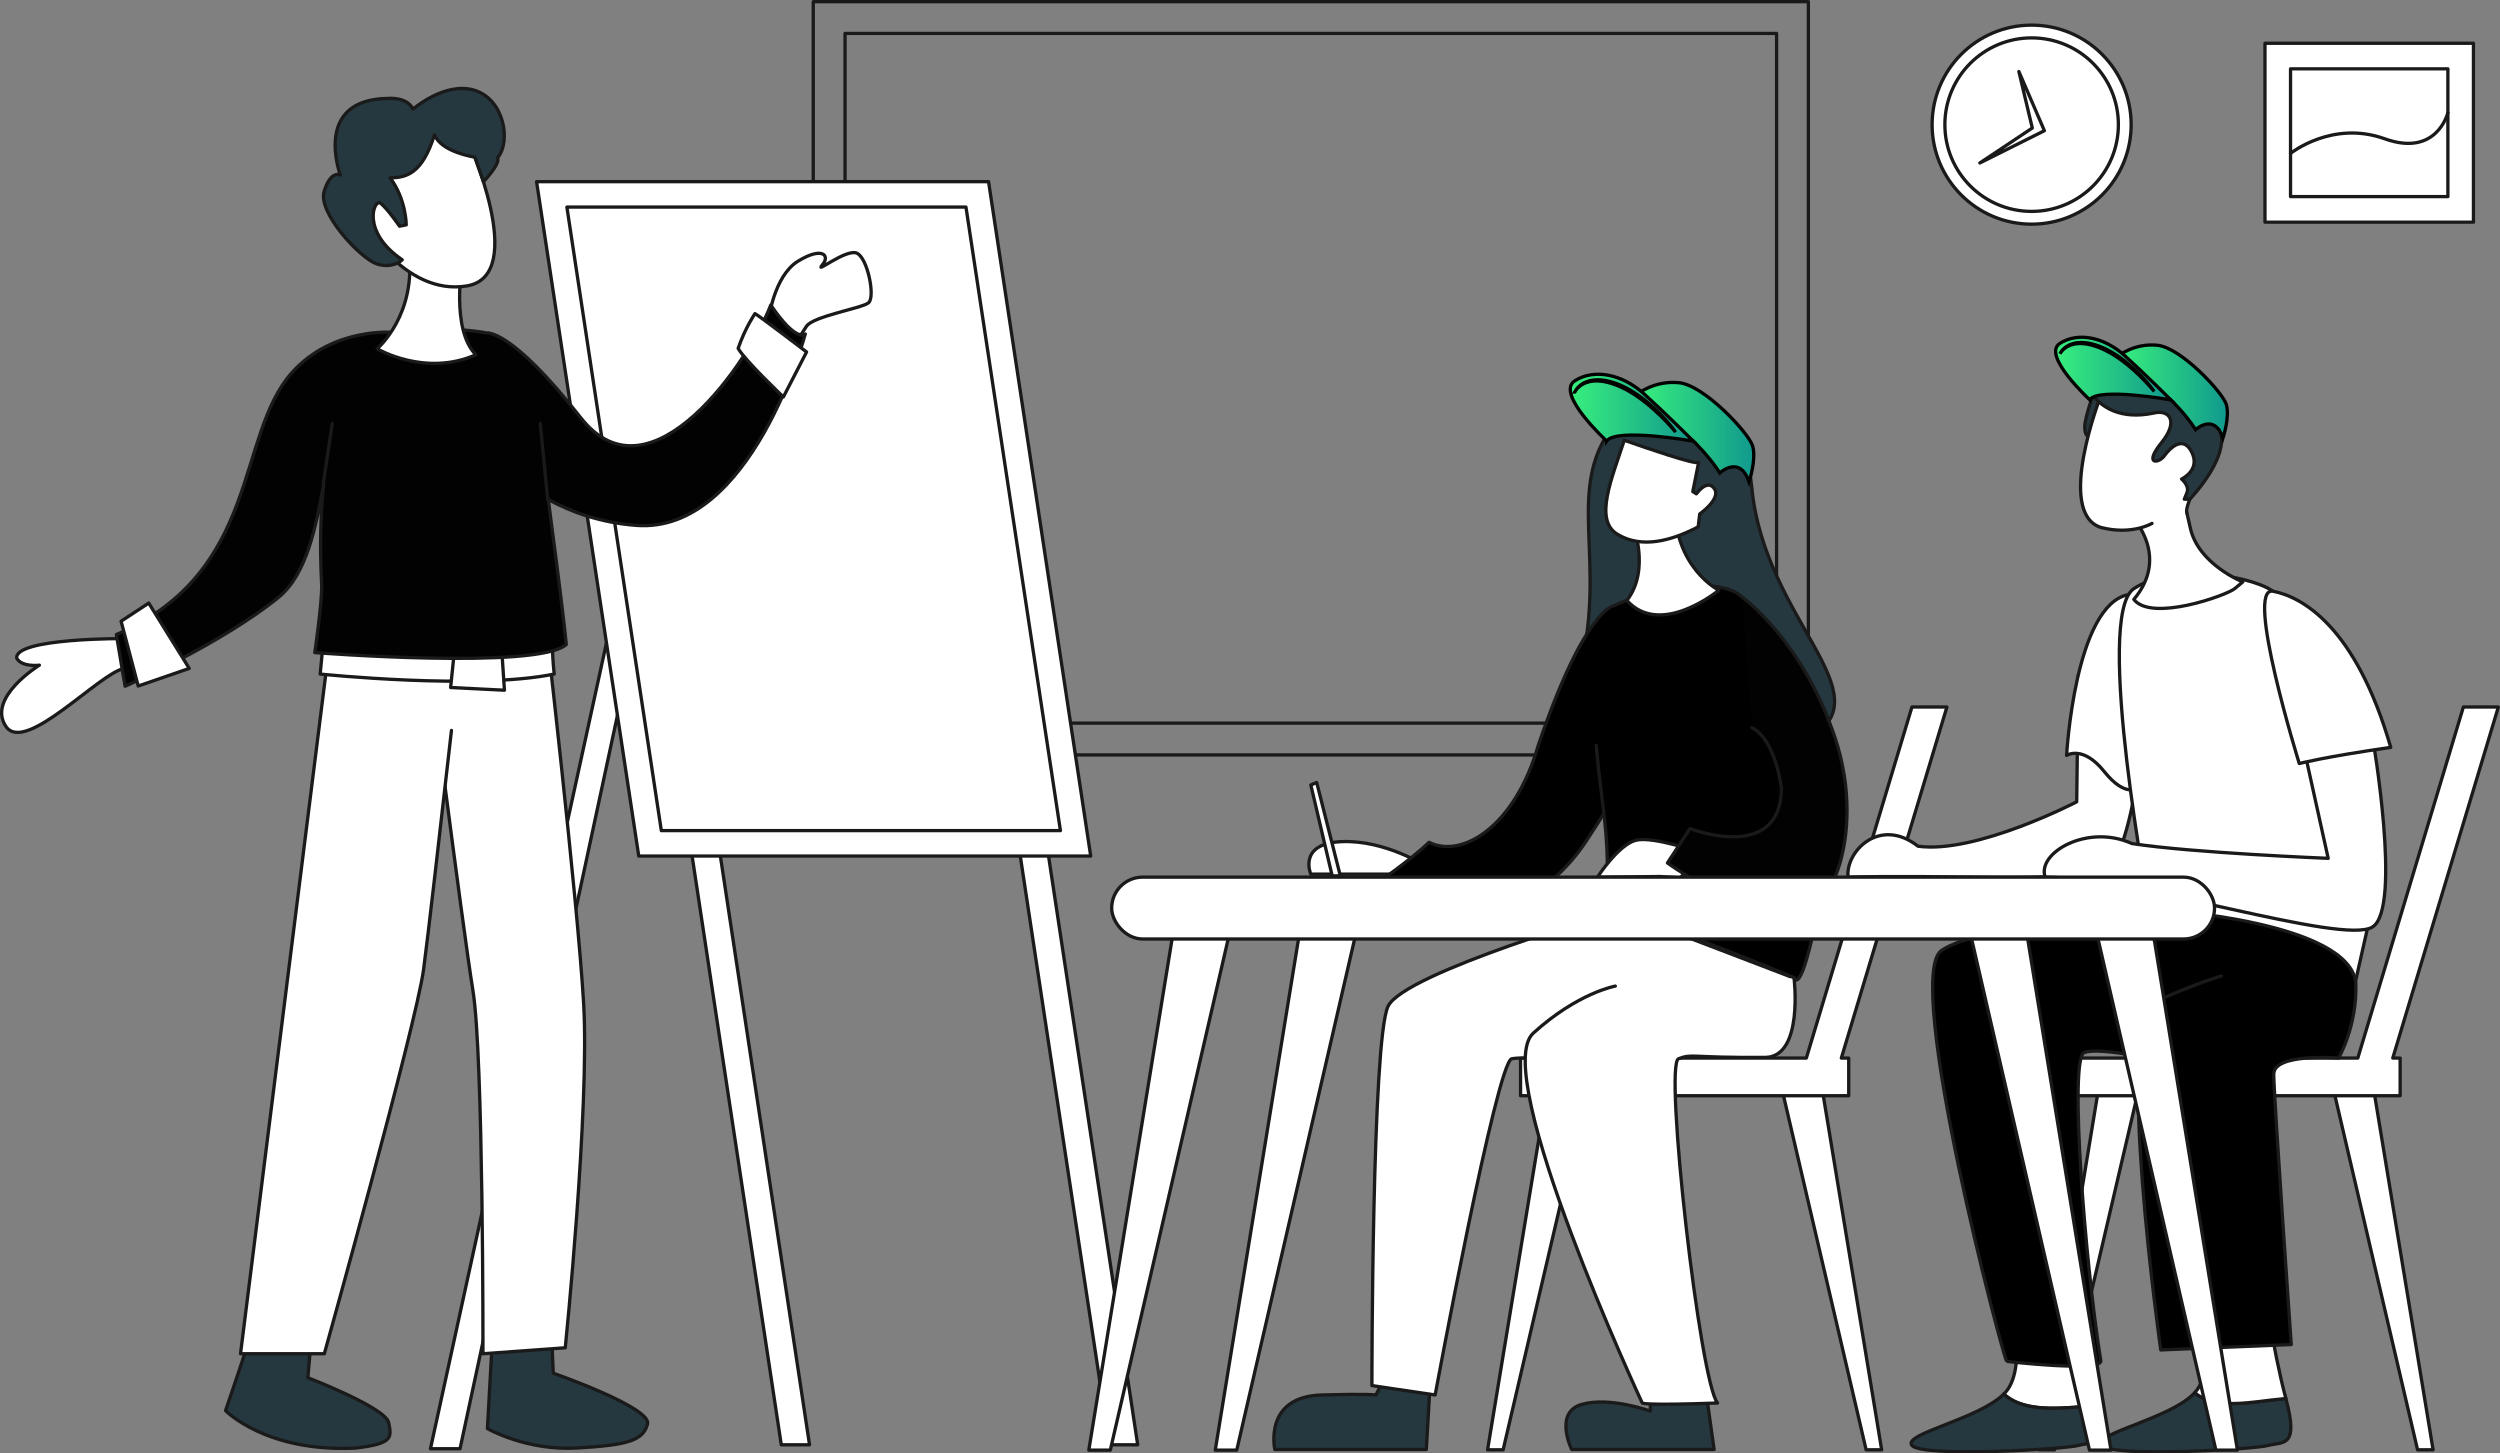 <?xml version="1.0" encoding="UTF-8"?>
<svg xmlns="http://www.w3.org/2000/svg" xmlns:xlink="http://www.w3.org/1999/xlink" id="Layer_2" viewBox="0 0 752.13 437.28">
  <rect x="0" y="0" width="752.13" height="437.28" fill="#808080" stroke="none"/>
  <defs>
    <style>.cls-1{fill:#25383f;}.cls-1,.cls-2,.cls-3,.cls-4,.cls-5{stroke:#1a1a1a;stroke-linecap:round;stroke-linejoin:round;}.cls-2,.cls-6{fill:#fff;}.cls-3{fill:#020202;}.cls-4{fill:none;}.cls-7{fill:url(#New_Gradient_Swatch_2);}.cls-7,.cls-6,.cls-8,.cls-9,.cls-10{stroke:#020201;stroke-miterlimit:10;}.cls-8{fill:url(#New_Gradient_Swatch_2-2);}.cls-9{fill:url(#New_Gradient_Swatch_2-3);}.cls-10{fill:url(#New_Gradient_Swatch_2-4);}</style>
    <linearGradient id="New_Gradient_Swatch_2" x1="637.81" y1="117.9" x2="670.52" y2="117.9" gradientTransform="translate(-.25 -.96) rotate(.07)" gradientUnits="userSpaceOnUse">
      <stop offset="0" stop-color="#38ef7d"></stop>
      <stop offset="1" stop-color="#11998e"></stop>
    </linearGradient>
    <linearGradient id="New_Gradient_Swatch_2-2" x1="618.82" y1="111.03" x2="653.51" y2="111.03" xlink:href="#New_Gradient_Swatch_2"></linearGradient>
    <linearGradient id="New_Gradient_Swatch_2-3" x1="493.1" y1="130.32" x2="528.05" y2="130.32" xlink:href="#New_Gradient_Swatch_2"></linearGradient>
    <linearGradient id="New_Gradient_Swatch_2-4" x1="472.82" y1="122.97" x2="509.87" y2="122.97" xlink:href="#New_Gradient_Swatch_2"></linearGradient>
  </defs>
  <g id="Layer_1-2">
    <g>
      <g>
        <rect class="cls-4" x="244.67" y=".5" width="299.38" height="226.62"></rect>
        <rect class="cls-4" x="254.23" y="10.06" width="280.26" height="207.49"></rect>
        <g>
          <polygon class="cls-2" points="727.33 436.18 732 436.18 713.01 320.95 700.44 320.95 727.33 436.18"></polygon>
          <polygon class="cls-2" points="618.12 436.18 613.45 436.18 632.44 320.95 645.01 320.95 618.12 436.18"></polygon>
          <polygon class="cls-2" points="751.63 212.71 741.11 212.71 709.35 318.32 623.36 318.32 623.36 329.65 722.09 329.65 722.09 318.32 719.87 318.32 751.63 212.71"></polygon>
        </g>
        <g>
          <polygon class="cls-2" points="561.43 436.18 566.1 436.18 547.11 320.95 534.54 320.95 561.43 436.18"></polygon>
          <polygon class="cls-2" points="452.22 436.18 447.54 436.18 466.54 320.95 479.11 320.95 452.22 436.18"></polygon>
          <polygon class="cls-2" points="585.73 212.71 575.21 212.71 543.44 318.32 457.46 318.32 457.46 329.65 556.19 329.65 556.19 318.32 553.97 318.32 585.73 212.71"></polygon>
        </g>
        <g>
          <path class="cls-2" d="M625.26,203.17l-.48,38.06s-30.35,15.78-47.75,13.35c-11.57-9.02-21.86,1.62-21.04,9.31,28.73-.81,66.8,1.52,76.78-1.91,9.98-3.43,13.33-55.48,13.33-55.48l-20.84-3.34Z"></path>
          <path class="cls-2" d="M643.19,236.99s-3.64,3.24-10.12-4.86c-6.47-8.09-11.33-4.86-11.33-4.86,0,0,2.48-45.39,18.64-48.39,8.45,10.6,2.81,58.1,2.81,58.1Z"></path>
          <path class="cls-2" d="M646.83,274.62s-16.99-89.42-4.86-97.52c12.14-8.09,37.63-3.64,42.89,1.62,5.26,5.26,38.44,50.17,29.54,91.04l-6.47,28.73s-27.52-17.4-61.1-23.87Z"></path>
          <path class="cls-2" d="M692.75,223.43l7.69,34.8s-40.87-1.62-59.08-4.45c-13.35-6.07-28.66,2.83-26.06,10.12,26.64,0,89.59,20.64,98.49,14.97,8.9-5.66,0-57.05,0-57.05l-21.04,1.62Z"></path>
          <path class="cls-2" d="M691.74,229.7s-16.61-53.47-7.9-51.82c8.71,1.65,24.9,10.55,35.42,46.97-19.83,2.83-27.52,4.86-27.52,4.86Z"></path>
          <path class="cls-2" d="M623.36,382.25l-19.02,4.86s6.07,23.47-.81,31.56c-.21,.25-.44,.49-.68,.73,6.77,6.3,19.64,3.87,28.36,3.52-.17-.7-.35-1.44-.57-2.23-4.05-14.97-7.28-38.44-7.28-38.44Z"></path>
          <path class="cls-1" d="M602.85,419.4c-7.66,7.63-30.39,11.92-27.65,15.45,2.83,3.64,45.72,1.21,50.17,0,4.22-1.15,8.79,.6,5.83-11.93-8.71,.35-21.59,2.78-28.36-3.52Z"></path>
          <path class="cls-1" d="M660.3,418.99c-7.23,7.89-30.84,12.27-28.04,15.87,2.83,3.64,45.72,1.21,50.17,0s9.31,.81,5.26-14.16h0c-.46,.1-.93,.17-1.42,.2-8.04,.67-19.68,3.55-25.98-1.91Z"></path>
          <path class="cls-2" d="M661.39,387.11s6.07,23.47-.81,31.56c-.09,.11-.19,.21-.28,.32,6.3,5.46,17.94,2.58,25.98,1.91,.49-.03,.96-.1,1.42-.2-4.05-14.97-7.28-38.44-7.28-38.44l-19.02,4.86Z"></path>
          <path class="cls-5" d="M646.83,274.82s-50.98,3.03-62.72,11.13c-11.73,8.09,18.82,123.62,19.62,123.62,0,0,27.52,3.24,28.32,0-4.86-30.35-9.51-90.84-5.06-92.86,4.45-2.02,25.09,2.83,25.09,2.83l37.23-28.32"></path>
          <path class="cls-5" d="M651.28,273.81s55.44,3.64,57.46,21.85c.52,12.89-5.17,22.66-5.17,22.66,0,0-19.51-1.62-19.51,4.86s5.26,81.33,5.26,81.33l-39.25,1.62s-14.16-99.14-1.62-104.8c12.54-5.66,19.83-7.69,19.83-7.69"></path>
          <path class="cls-2" d="M641.57,155.65s11.33,11.73,.4,24.68c5.26,6.88,27.92-1.21,30.35-3.24l2.43-2.02s-13.35-5.26-15.78-16.19c-2.43-10.93-3.24-12.14-3.24-12.14l-14.16,8.9Z"></path>
        </g>
        <g>
          <path class="cls-1" d="M383.53,436.07s-3.56-15.98,14.25-16.39c13.76-.4,16.19,0,16.19,0,0,0,2.02-4.45,2.83-4.45s13.35,2.83,13.35,2.83l-1.04,18.01h-45.58Z"></path>
          <path class="cls-1" d="M496.51,420.49v4.05s-12.14-4.45-20.64-2.02-3.03,13.56-3.03,13.56h42.85l-2.19-15.58h-16.99Z"></path>
          <path class="cls-1" d="M471.92,212.82c14.45-39.77-2-61.94,12.31-83.24,13.41-20.44,39.63-15.53,42.82,17.29,3.86,39.72,40.45,62.14,17.22,75.14-23.23,13-42.19,5.38-72.35-9.19Z"></path>
          <path class="cls-2" d="M429.03,260.62s-12.3-8-25.49-7.41-9.18,9.78-9.18,9.78h23.55l12.45,1.11-1.33-3.48Z"></path>
          <path class="cls-5" d="M485.66,182.21s-8.78,.43-22.94,42.25c-6.88,23.9-22.66,34.01-32.78,28.95-5.26,5.06-15.78,12.41-15.78,12.41,0,0,38.04,24.82,63.12-12.87,19.1-28.69,30.63-59.26,8.38-70.75Z"></path>
          <path class="cls-2" d="M486.79,274.01s-64.34,18.61-69.19,28.73-4.86,114.11-4.86,114.11l19.02,2.83s18.61-100.35,23.06-101.16,37.16-.1,37.16-.1l47.75-24.16-52.95-20.25Z"></path>
          <path class="cls-2" d="M539.74,294.26s2.89,23.45-8.44,23.85c-23.06,.2-21.85-1.21-26.3,.4-4.45,1.62,6.47,97.52,11.73,103.59-22.66,.81-22.66,0-22.66,0,0,0-46.13-99.14-32.78-111.27,13.35-12.14,24.68-14.16,24.68-14.16"></path>
          <path class="cls-5" d="M485.66,182.21c8.09-4.14,31.07-9.75,38.56-2.51,11.02,10.66,27.11,43.84,22.66,94.4-5.26,26.66-7.14,20.01-7.14,20.01,0,0-49.91-20.93-58.41-20.01,0,0,4.45-4.6,.81-32.63-.77-5.94-1.43-11.74-1.92-17.22"></path>
          <path class="cls-2" d="M511.27,256.41s-13.76-4.86-19.02-3.64-11.66,11.13-11.66,11.13l18.95-.2,6.07,.4,5.66-7.69Z"></path>
          <path class="cls-3" d="M524.22,179.7s18.21,13.05,27.92,42.46c9.71,29.41-2.02,58.37-17.4,54.23s-33.09-16.77-33.09-16.77l6.79-10.35s27.11,10.57,27.52-11.95c0,0-1.62-14.71-8.9-18.38"></path>
          <path class="cls-2" d="M491.06,157.29s5.72,13.93-1.62,23.36c10.22,11.35,27.67-3.08,27.67-3.08,0,0-13.56-6.76-13.3-26.29-8.14,2.57-12.75,6.01-12.75,6.01Z"></path>
          <path class="cls-2" d="M511.36,154.65l-.46,3.82c-.41,.25-.81,.47-1.2,.66-6.78,3.32-15.67,6.12-23.11,1.6-7.14-4.33-1.62-16.88,2.07-28.28,7.4,2.61,21.02,7.27,22.37,6.7l-1.75,8.74,1.08,.68s3.23-4.62,5.39-1.58-4.4,7.66-4.4,7.66Z"></path>
          <polygon class="cls-2" points="394.36 236.16 400.79 263.51 403.24 263.51 396.13 235.42 394.36 236.16"></polygon>
        </g>
        <g>
          <polygon class="cls-2" points="243.55 434.67 235.05 434.67 204.69 234.21 213.19 234.21 243.55 434.67"></polygon>
          <polygon class="cls-2" points="342.28 434.67 333.78 434.67 303.42 234.21 311.92 234.21 342.28 434.67"></polygon>
          <polygon class="cls-2" points="199.5 115.39 129.5 435.86 138.4 435.86 207.19 115.39 199.5 115.39"></polygon>
          <polygon class="cls-2" points="328.14 257.54 192.17 257.54 161.43 54.65 297.41 54.65 328.14 257.54"></polygon>
          <polygon class="cls-2" points="198.96 249.89 170.55 62.3 290.61 62.3 319.03 249.89 198.96 249.89"></polygon>
        </g>
        <g>
          <g>
            <polygon class="cls-2" points="334.04 436.27 327.57 436.27 353.87 274.82 371.27 274.82 334.04 436.27"></polygon>
            <polygon class="cls-2" points="628.62 436.27 635.09 436.27 608.79 274.82 591.39 274.82 628.62 436.27"></polygon>
            <polygon class="cls-2" points="372.08 436.27 365.61 436.27 391.91 274.82 409.31 274.82 372.08 436.27"></polygon>
            <polygon class="cls-2" points="666.65 436.27 673.13 436.27 646.83 274.82 629.43 274.82 666.65 436.27"></polygon>
          </g>
          <rect class="cls-2" x="334.45" y="263.89" width="331.8" height="18.61" rx="9.31" ry="9.31"></rect>
        </g>
        <path class="cls-1" d="M630.44,116.61s-3.24,8.9-3.24,11.73,1.02,2.86,1.02,2.86l5.45-10.14-3.24-4.45Z"></path>
        <path class="cls-2" d="M647.43,157.47s-6.07,3.64-15.38,1.21c-13.76-4.45,0-39.65,0-39.65,0,0,4.86-12.14,24.68-5.26,19.83,6.88-.09,36.17,1.17,40.54"></path>
        <path class="cls-1" d="M651.08,137.24s4.86-7.28,8.09-1.62-2.83,8.5-2.83,8.5c0,0,2.43,2.02,1.62,4.05l-.81,2.02h1.65s14.13-14.57,8.06-22.66c6.07-7.28-4.85-12.14-14.96-16.59-10.12-4.45-19.84-3.24-24.69-5.67-3.64,4.45,1.21,23.06,20.64,19.02,4.86-1.21,7.69,2.43,2.43,8.9-5.26,6.47-1.21,6.47,.81,4.05Z"></path>
        <g>
          <path class="cls-1" d="M74.16,405.48c0,.45-6.3,18.91-6.3,18.91,0,0,12.16,12.61,39.17,11.26,11.26-1.35,10.81-3.15,9.9-7.65s-24.31-13.51-24.31-13.51l.9-10.35-19.36,1.35Z"></path>
          <path class="cls-1" d="M147.99,405.48l-1.35,24.31s11.71,6.75,27.01,5.85,19.81-2.25,21.16-7.2c1.35-4.95-28.36-15.31-28.36-15.31l-.45-10.35-18.01,2.7Z"></path>
          <path class="cls-2" d="M163.44,181.46s10.35,89.14,12.16,120.66c1.8,31.51-5.54,103.36-5.54,103.36l-24.76,1.8s.14-89.85-3.01-109.21-14.86-111.65-14.86-111.65l36.02-4.95Z"></path>
          <path class="cls-2" d="M140.48,178.31l-40.07,5.4-28.05,223.57h25.21s27.6-98.86,29.85-115.52c1.26-9.3,5.18-43.54,8.4-72"></path>
          <path class="cls-2" d="M96.32,202.79s46.94,4.86,70.41,0c-.81-7.69-.4-10.12-.4-10.12l-69.19,1.62-.81,8.5Z"></path>
          <polygon class="cls-2" points="150.95 195.51 151.76 207.65 135.57 206.84 136.78 195.11 150.95 195.51"></polygon>
          <path class="cls-2" d="M37.81,192.12s-33.67-.25-32.77,5.94c1.61,2.75,6.81,2.06,6.81,2.06,0,0-15.85,9.73-10.1,18.39,5.74,8.66,28.1-16.02,35.63-17.41,7.53-1.39,.44-8.98,.44-8.98Z"></path>
          <path class="cls-2" d="M231.23,96.22s1.55-13.15,8.85-17.64c7.3-4.49,9.81-1.76,7.29,1.15s7.08-4.88,10.35-3.59c3.27,1.29,5.71,13.3,3.55,14.98-2.16,1.69-16.78,4.02-18.69,7.11s-2.88,4.13-2.88,4.13l-8.48-6.15Z"></path>
          <path class="cls-3" d="M231.88,91.77c-6.08,16.13-36.03,60.88-57.19,33.87-21.16-27.01-28.33-25.46-28.33-25.46-.31-.08-.62-.15-.94-.2-14.86-2.25-27.01,0-27.01,0,0,0-18.3-1.66-30.61,12.16-16.97,19.04-9.29,59.91-52.79,78.77,1.42,8.66,2.63,15.54,2.63,15.54,0,0,28.83-12.7,46.13-26.71,8.5-6.88,11.33-21.45,13.62-34.23-.94,8.65-1.25,18.89-.59,31.01-.08,6.05-2.1,19.81-2.1,19.81,0,0,67.11,5.23,75.67-2.43-1.26-12.43-4-32.77-5.43-43.62,7.16,3.89,15.95,6.97,26.42,7.78,34.67,2.7,50.91-57.59,50.91-57.59,0,0-2.52,2.91-10.38-8.7Z"></path>
          <line class="cls-2" x1="99.96" y1="127.44" x2="97.26" y2="145.45"></line>
          <line class="cls-2" x1="162.54" y1="127.44" x2="164.79" y2="150.4"></line>
          <polygon class="cls-2" points="36.43 186.9 44.75 181.44 56.93 201.09 41.58 206.39 36.43 186.9"></polygon>
          <path class="cls-2" d="M227.14,94.35c.61,.18,15.52,11.54,15.52,11.54l-6.98,13.54s-11.67-11.07-13.61-14.63c2.19-6.32,5.07-10.45,5.07-10.45Z"></path>
          <path class="cls-2" d="M113.46,104.93s12.16-10.35,9.45-29.71c10.35,4.05,16.21,3.6,16.21,3.6,0,0-3.6,20.26,4.05,27.91-15.31,6.75-29.71-1.8-29.71-1.8Z"></path>
          <path class="cls-2" d="M108.96,66.21s12.61,22.96,31.51,19.81c18.91-3.15,0-44.57,0-44.57l-28.36-.9-3.15,25.66Z"></path>
          <path class="cls-1" d="M121,78.17s-2.83,2.83-7.69,1.21c-4.86-1.62-17.8-15.38-15.78-21.85,2.02-6.47,4.86-4.86,4.86-4.86,0,0-8.5-22.66,14.16-23.06,6.47-.4,7.69,3.24,7.69,3.24,0,0,9.71-8.5,18.61-5.66s10.93,15.38,6.88,20.23c.81,2.02-4.29,7.24-4.29,7.24l-2.58-7.38s-10.12-1.48-12.15-6.74c-3.64,11.73-8.5,12.95-13.35,12.95,4.86,6.47,4.86,14.16,4.86,14.16l-2.02,.4s-3.64-5.26-5.66-6.88-6.07,8.5,6.47,16.99Z"></path>
        </g>
        <g>
          <rect class="cls-2" x="681.42" y="13.02" width="62.72" height="53.82"></rect>
          <rect class="cls-2" x="693.56" y="16.26" width="38.44" height="47.34" transform="translate(752.71 -672.85) rotate(90)"></rect>
          <path class="cls-4" d="M689.11,46.15s12.54-10.07,28.32-4.4c15.78,5.66,19.02-7.86,19.02-7.86"></path>
        </g>
        <g>
          <circle class="cls-2" cx="611.22" cy="37.5" r="29.94"></circle>
          <circle class="cls-2" cx="611.22" cy="37.5" r="26.1"></circle>
          <polygon class="cls-2" points="607.38 21.52 615.06 39.32 595.64 49.03 611.42 38.51 607.38 21.52"></polygon>
        </g>
      </g>
      <g>
        <path class="cls-7" d="M653.11,120.31s4.45,4.21,7.45,8.96c0,0,5.63-5.23,8.23,2.53,0,0,2.14-6.49,.98-10.17s-13.64-17.07-20.72-17.76c-7.07-.69-11.63,3.18-11.63,3.18,0,0,12.58,11.96,15.68,13.26Z"></path>
        <path class="cls-8" d="M628.69,120.27s-14.53-13.36-9-16.94c5.53-3.58,13.47-1.82,19.47,3.61,6,5.43,13.94,13.36,13.94,13.36,0,0-21.79-3.84-24.41-.03Z"></path>
        <path class="cls-6" d="M619.73,106.44c.31-.65,.79-1.22,1.34-1.7,.27-.24,.57-.46,.89-.64,.15-.1,.32-.18,.48-.27,.17-.08,.33-.16,.5-.22,.68-.27,1.4-.44,2.13-.52,.73-.08,1.47-.07,2.19,0,.37,.03,.73,.09,1.09,.15,.36,.07,.72,.14,1.07,.24,.71,.17,1.4,.41,2.09,.65,1.37,.51,2.68,1.16,3.93,1.89,2.51,1.47,4.8,3.29,6.91,5.27,2.11,1.99,4.05,4.15,5.76,6.48-.92-1.11-1.89-2.19-2.89-3.22-1-1.04-2.03-2.04-3.1-3.01-1.07-.96-2.17-1.89-3.32-2.75-.57-.43-1.16-.85-1.75-1.26-.6-.4-1.2-.78-1.82-1.14-1.24-.73-2.52-1.36-3.86-1.88-.67-.25-1.35-.49-2.04-.66-.34-.1-.69-.17-1.04-.25-.35-.06-.7-.13-1.06-.17-1.41-.17-2.87-.11-4.21,.37-1.34,.47-2.56,1.38-3.28,2.63Z"></path>
      </g>
      <g>
        <path class="cls-9" d="M509.45,132.71s4.76,4.49,7.96,9.57c0,0,6.01-5.58,8.8,2.7,0,0,2.29-6.93,1.05-10.87-1.24-3.94-14.57-18.24-22.13-18.97-7.56-.73-12.43,3.4-12.43,3.4,0,0,13.44,12.78,16.75,14.17Z"></path>
        <path class="cls-10" d="M483.37,132.68s-15.52-14.27-9.61-18.09c5.91-3.82,14.39-1.95,20.8,3.86,6.41,5.81,14.89,14.27,14.89,14.27,0,0-23.27-4.1-26.08-.03Z"></path>
        <path class="cls-6" d="M473.8,117.9c.33-.7,.84-1.31,1.43-1.82,.29-.26,.61-.49,.95-.69,.16-.11,.34-.19,.51-.28,.18-.08,.35-.17,.54-.24,.73-.29,1.5-.47,2.28-.55,.78-.09,1.57-.07,2.34,0,.39,.03,.78,.1,1.16,.16,.38,.08,.77,.15,1.14,.25,.76,.18,1.5,.43,2.23,.69,1.46,.55,2.86,1.24,4.2,2.02,2.68,1.57,5.13,3.51,7.38,5.63,2.25,2.12,4.33,4.44,6.15,6.93-.98-1.19-2.01-2.34-3.09-3.44-1.07-1.11-2.17-2.18-3.32-3.21-1.14-1.03-2.32-2.02-3.55-2.94-.61-.46-1.24-.91-1.87-1.34-.64-.42-1.28-.84-1.95-1.22-1.32-.78-2.7-1.46-4.12-2.01-.72-.26-1.44-.52-2.18-.71-.37-.11-.74-.18-1.11-.26-.37-.07-.75-.14-1.13-.18-1.51-.18-3.06-.12-4.5,.4-1.43,.5-2.73,1.47-3.51,2.81Z"></path>
      </g>
    </g>
  </g>
</svg>
